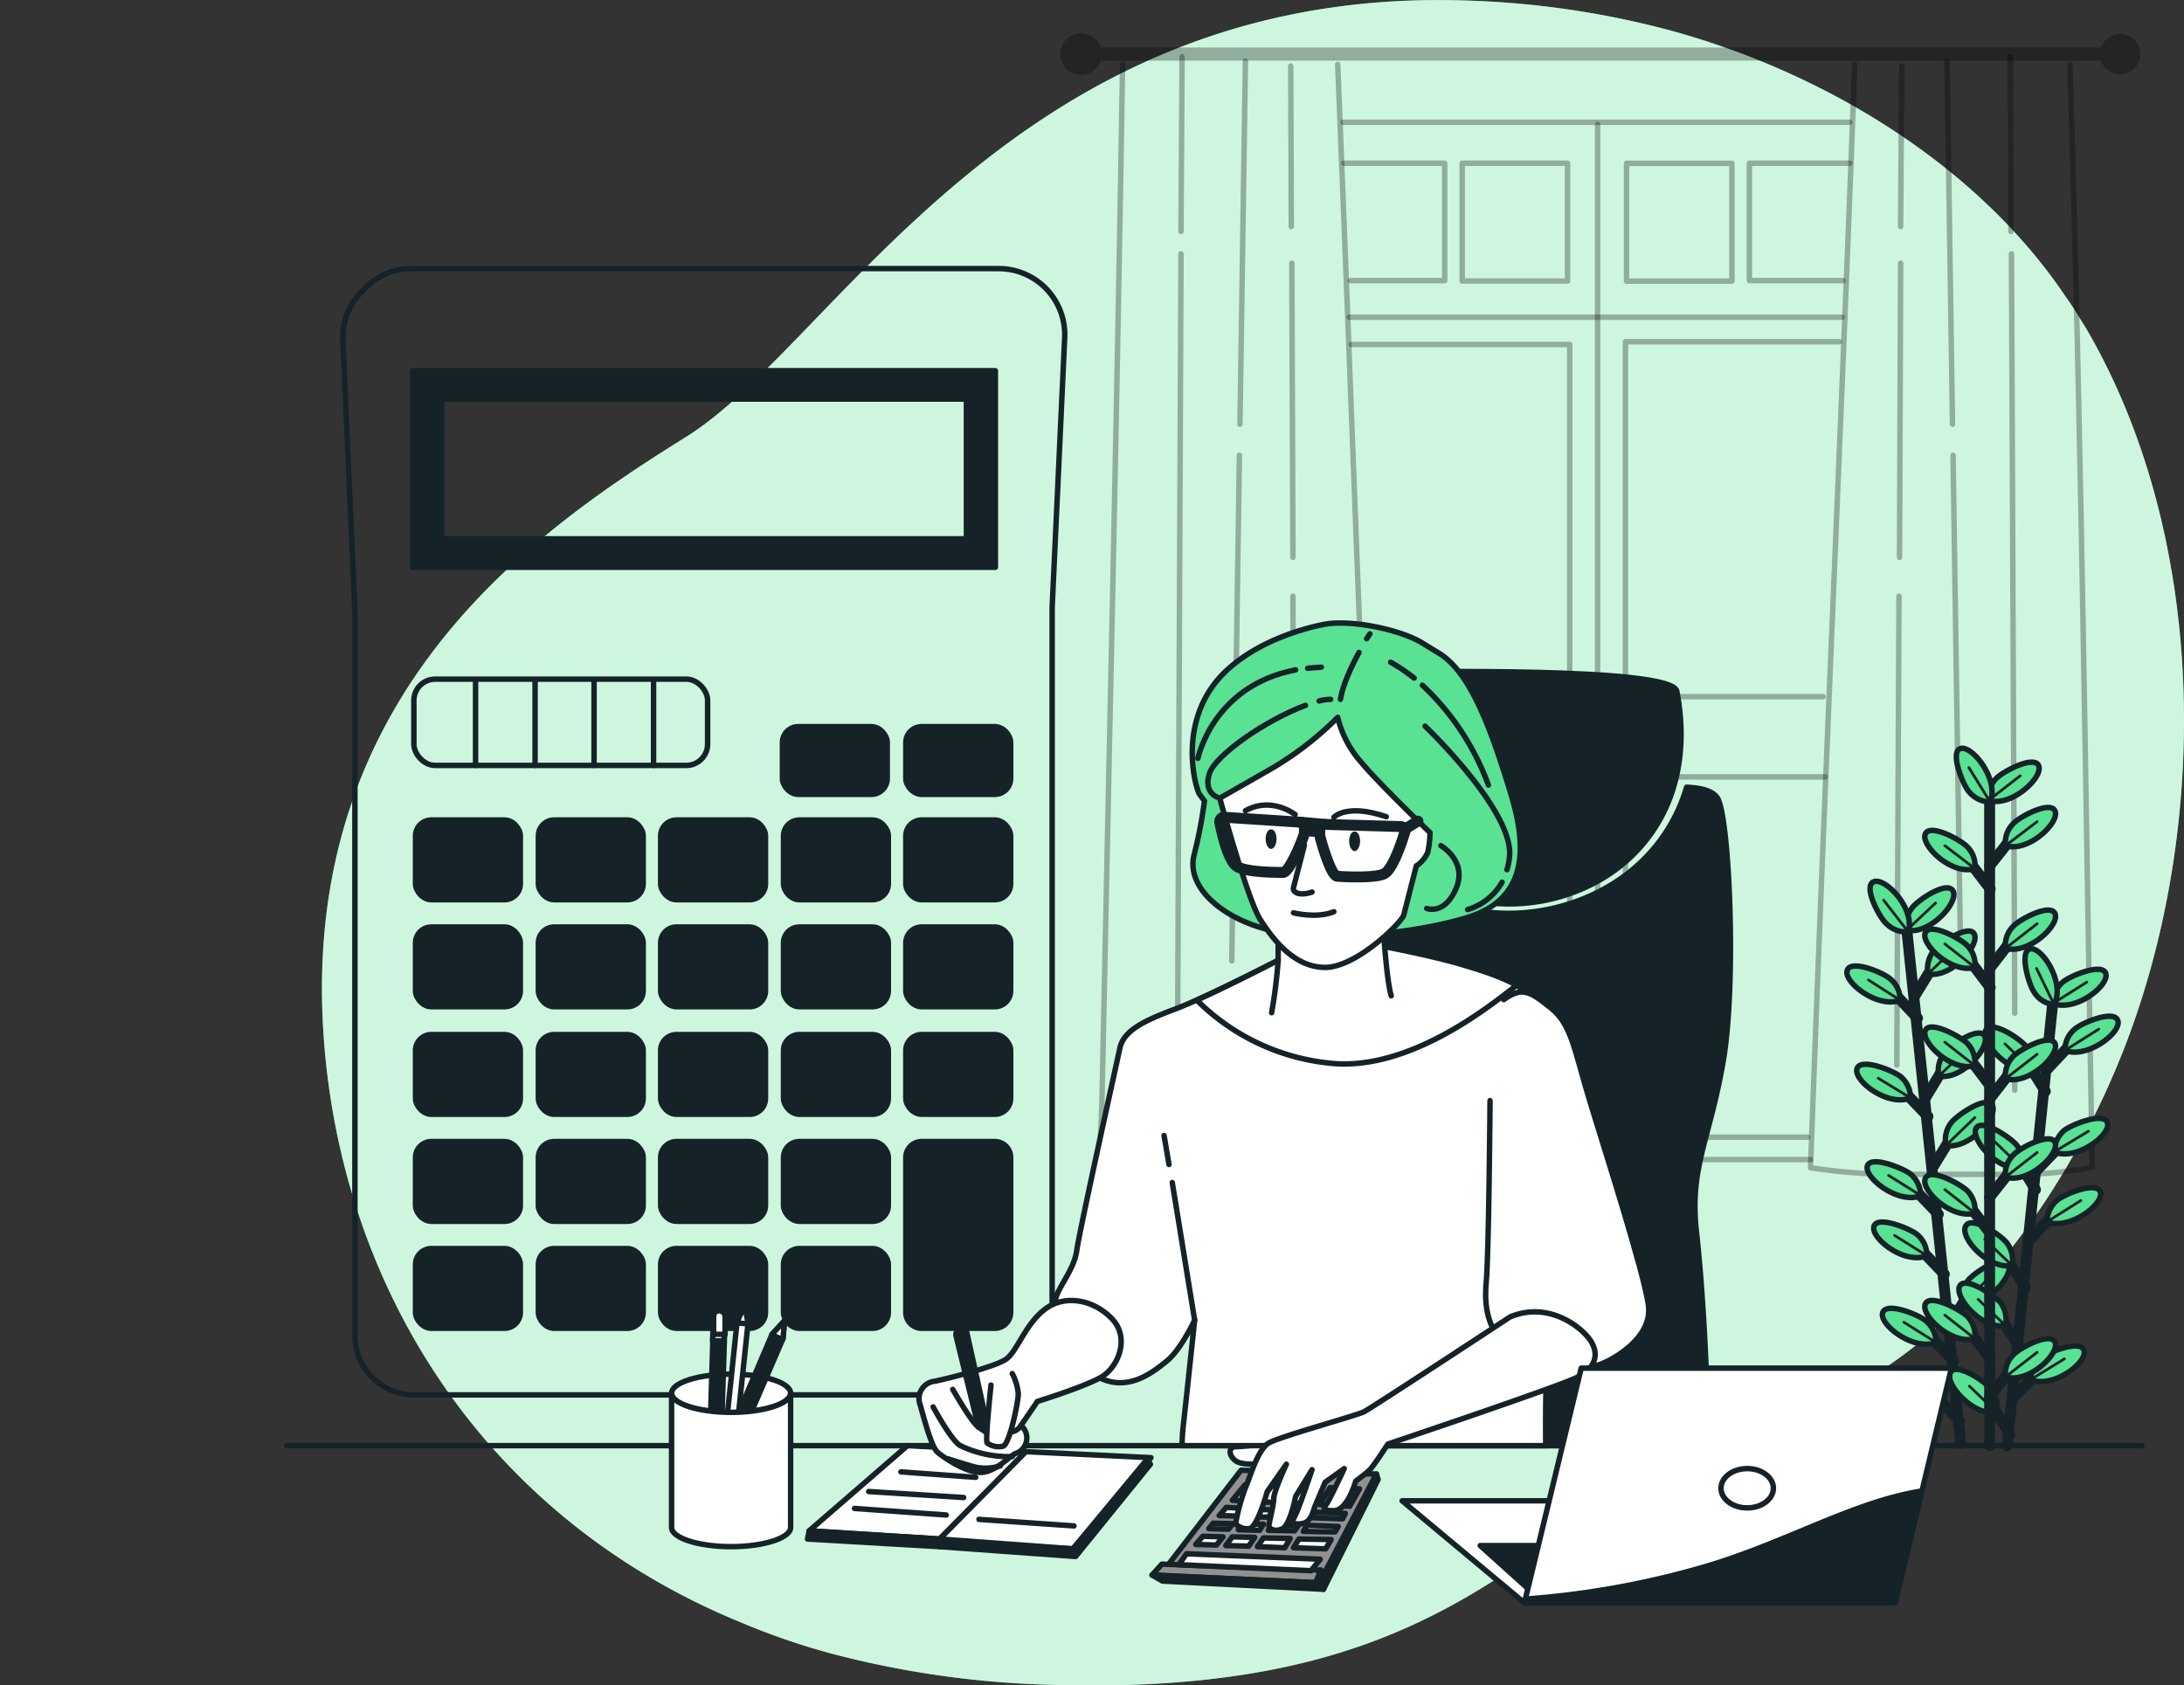 <svg id="Layer_1" data-name="Layer 1" xmlns="http://www.w3.org/2000/svg" viewBox="0 0 400 308.7"><rect x="0" y="0" width="400" height="308.7" fill="#333333" stroke="none"/><title>calculator</title><path d="M390,189.5c-10.8,29.2-32.9,60.8-63.9,70.2-47,14.1-52.6,52.3-136.6,48.8a175,175,0,0,1-36.4-5.4,127.2,127.2,0,0,1-17.1-5.8c-49.1-20-74.7-64.2-76.9-110.5C56.3,126,98.4,97,125.7,80S185.9-2.7,268.6.1A163.3,163.3,0,0,1,306,5.6c27.8,7.6,56.1,24.4,72.5,49,1.3,1.8,2.4,3.7,3.6,5.6C404.1,97.9,404.7,149.6,390,189.5Z" style="fill:#59e194"/><path d="M390,189.5c-10.8,29.2-32.9,60.8-63.9,70.2-47,14.1-52.6,52.3-136.6,48.8a175,175,0,0,1-36.4-5.4,127.2,127.2,0,0,1-17.1-5.8c-49.1-20-74.7-64.2-76.9-110.5C56.3,126,98.4,97,125.7,80S185.9-2.7,268.6.1A163.3,163.3,0,0,1,306,5.6c27.8,7.6,56.1,24.4,72.5,49,1.3,1.8,2.4,3.7,3.6,5.6C404.1,97.9,404.7,149.6,390,189.5Z" style="fill:#fff;opacity:0.7"/><path d="M388.4,6.2a3.8,3.8,0,0,0-3.6,2.5H201.6a3.8,3.8,0,1,0-3.5,5,3.8,3.8,0,0,0,3.5-2.6H384.8a3.7,3.7,0,1,0,3.6-4.9Z" style="opacity:0.3"/><g style="opacity:0.3"><path d="M245,11.8c2.6,63.5,4.8,127.6,7.6,190.9l-.3,12.4s-11.7,0-17.9.6-15.8.7-22.6.7-10.5-2.5-10.5-2.5l.5-11.2c1.3-63.3,2.8-127.4,3.8-190.9" style="fill:none;stroke:#000;stroke-linecap:round;stroke-linejoin:round"/><line x1="215.7" y1="192.2" x2="215.6" y2="199.7" style="fill:none;stroke:#000;stroke-linecap:round;stroke-linejoin:round"/><line x1="216.3" y1="46.5" x2="215.7" y2="185.6" style="fill:none;stroke:#000;stroke-linecap:round;stroke-linejoin:round"/><line x1="216.5" y1="10.4" x2="216.3" y2="42.4" style="fill:none;stroke:#000;stroke-linecap:round;stroke-linejoin:round"/><line x1="227" y1="83.4" x2="225.6" y2="176" style="fill:none;stroke:#000;stroke-linecap:round;stroke-linejoin:round"/><line x1="228.1" y1="11.2" x2="227.1" y2="77.7" style="fill:none;stroke:#000;stroke-linecap:round;stroke-linejoin:round"/><line x1="236.8" y1="109.2" x2="237.2" y2="195.1" style="fill:none;stroke:#000;stroke-linecap:round;stroke-linejoin:round"/><line x1="236.6" y1="48.2" x2="236.8" y2="102.1" style="fill:none;stroke:#000;stroke-linecap:round;stroke-linejoin:round"/><line x1="236.4" y1="12.1" x2="236.5" y2="41.5" style="fill:none;stroke:#000;stroke-linecap:round;stroke-linejoin:round"/></g><g style="opacity:0.3"><path d="M339.7,11.8C337.2,79,334,147,331.6,213.9a113.8,113.8,0,0,0,13.2,1.2H371a73.3,73.3,0,0,0,12.2-1.3c-1.2-66.8-2-134.8-4.1-202" style="fill:none;stroke:#000;stroke-linecap:round;stroke-linejoin:round"/><line x1="369" y1="192.2" x2="369" y2="199.7" style="fill:none;stroke:#000;stroke-linecap:round;stroke-linejoin:round"/><line x1="368.4" y1="46.5" x2="369" y2="185.6" style="fill:none;stroke:#000;stroke-linecap:round;stroke-linejoin:round"/><line x1="368.2" y1="10.4" x2="368.3" y2="42.4" style="fill:none;stroke:#000;stroke-linecap:round;stroke-linejoin:round"/><line x1="357.7" y1="83.4" x2="359.1" y2="176" style="fill:none;stroke:#000;stroke-linecap:round;stroke-linejoin:round"/><line x1="356.6" y1="11.2" x2="357.6" y2="77.7" style="fill:none;stroke:#000;stroke-linecap:round;stroke-linejoin:round"/><line x1="347.8" y1="109.2" x2="347.4" y2="195.1" style="fill:none;stroke:#000;stroke-linecap:round;stroke-linejoin:round"/><line x1="348.1" y1="48.2" x2="347.9" y2="102.1" style="fill:none;stroke:#000;stroke-linecap:round;stroke-linejoin:round"/><line x1="348.3" y1="12.1" x2="348.1" y2="41.5" style="fill:none;stroke:#000;stroke-linecap:round;stroke-linejoin:round"/></g><g style="opacity:0.3"><polyline points="246.1 29.9 264.6 29.9 264.6 51.4 247.3 51.4" style="fill:none;stroke:#000;stroke-linecap:round;stroke-linejoin:round"/><rect x="267.8" y="29.9" width="19.3" height="21.58" style="fill:none;stroke:#000;stroke-linecap:round;stroke-linejoin:round"/></g><g style="opacity:0.3"><polyline points="338.8 29.9 320.4 29.9 320.4 51.4 337.6 51.4" style="fill:none;stroke:#000;stroke-linecap:round;stroke-linejoin:round"/><rect x="297.9" y="29.9" width="19.3" height="21.58" transform="translate(615.1 81.4) rotate(180)" style="fill:none;stroke:#000;stroke-linecap:round;stroke-linejoin:round"/></g><polyline points="249.2 127.6 287.5 127.6 287.5 63.1 247.5 63.1" style="fill:none;stroke:#000;stroke-linecap:round;stroke-linejoin:round;opacity:0.3"/><polyline points="336.9 62.6 297.7 62.6 297.7 127.6 333.9 127.6" style="fill:none;stroke:#000;stroke-linecap:round;stroke-linejoin:round;opacity:0.3"/><polyline points="250.4 142.9 287.5 142.9 287.5 207.7 253.2 207.7" style="fill:none;stroke:#000;stroke-linecap:round;stroke-linejoin:round;opacity:0.3"/><polyline points="334.3 142.3 297.7 142.3 297.7 208.3 331.1 208.3" style="fill:none;stroke:#000;stroke-linecap:round;stroke-linejoin:round;opacity:0.3"/><line x1="253.1" y1="212.4" x2="331.6" y2="212.4" style="fill:none;stroke:#000;stroke-linecap:round;stroke-linejoin:round;opacity:0.3"/><line x1="246" y1="22.4" x2="338.8" y2="22.4" style="fill:none;stroke:#000;stroke-linecap:round;stroke-linejoin:round;opacity:0.3"/><line x1="292.6" y1="22.8" x2="292.6" y2="211.6" style="fill:none;stroke:#000;stroke-linecap:round;stroke-linejoin:round;opacity:0.3"/><line x1="247.1" y1="58.1" x2="337.4" y2="58.1" style="fill:none;stroke:#000;stroke-linecap:round;stroke-linejoin:round;opacity:0.3"/><line x1="349.3" y1="171" x2="359.1" y2="264.4" style="fill:none;stroke:#152328;stroke-linecap:round;stroke-linejoin:round;stroke-width:2px"/><line x1="357.8" y1="249.3" x2="353.2" y2="244.4" style="fill:none;stroke:#152328;stroke-linecap:round;stroke-linejoin:round;stroke-width:2px"/><path d="M354.6,245.9a5.3,5.3,0,0,0-1.8-3.9c-1.2-1.1-7.4-3.7-8-1.5S350.5,247.5,354.6,245.9Z" style="fill:#59e194;stroke:#152328;stroke-linecap:round;stroke-linejoin:round"/><line x1="354.6" y1="245.9" x2="348.7" y2="242.2" style="fill:none;stroke:#152328;stroke-linecap:round;stroke-linejoin:round;stroke-width:0.5px"/><line x1="358.9" y1="260.3" x2="354.3" y2="255.4" style="fill:none;stroke:#152328;stroke-linecap:round;stroke-linejoin:round;stroke-width:2px"/><path d="M355.7,256.9a4.9,4.9,0,0,0-1.8-3.9c-1.2-1.1-7.3-3.7-7.9-1.5S351.7,258.5,355.7,256.9Z" style="fill:#59e194;stroke:#152328;stroke-linecap:round;stroke-linejoin:round"/><line x1="355.7" y1="256.9" x2="349.8" y2="253.2" style="fill:none;stroke:#152328;stroke-linecap:round;stroke-linejoin:round;stroke-width:0.5px"/><line x1="355" y1="222.4" x2="350.4" y2="217.6" style="fill:none;stroke:#152328;stroke-linecap:round;stroke-linejoin:round;stroke-width:2px"/><path d="M351.8,219a5.5,5.5,0,0,0-1.8-3.9c-1.2-1-7.4-3.6-8-1.5S347.7,220.7,351.8,219Z" style="fill:#59e194;stroke:#152328;stroke-linecap:round;stroke-linejoin:round"/><line x1="351.8" y1="219" x2="345.9" y2="215.3" style="fill:none;stroke:#152328;stroke-linecap:round;stroke-linejoin:round;stroke-width:0.5px"/><line x1="356.1" y1="233.4" x2="351.5" y2="228.6" style="fill:none;stroke:#152328;stroke-linecap:round;stroke-linejoin:round;stroke-width:2px"/><path d="M352.9,230a5,5,0,0,0-1.8-3.9c-1.2-1-7.4-3.6-7.9-1.4S348.9,231.7,352.9,230Z" style="fill:#59e194;stroke:#152328;stroke-linecap:round;stroke-linejoin:round"/><line x1="352.9" y1="230" x2="347" y2="226.3" style="fill:none;stroke:#152328;stroke-linecap:round;stroke-linejoin:round;stroke-width:0.5px"/><line x1="353.1" y1="204.5" x2="348.5" y2="199.7" style="fill:none;stroke:#152328;stroke-linecap:round;stroke-linejoin:round;stroke-width:2px"/><path d="M349.9,201.1a5,5,0,0,0-1.8-3.9c-1.2-1-7.4-3.6-8-1.4S345.8,202.8,349.9,201.1Z" style="fill:#59e194;stroke:#152328;stroke-linecap:round;stroke-linejoin:round"/><line x1="349.9" y1="201.1" x2="344" y2="197.5" style="fill:none;stroke:#152328;stroke-linecap:round;stroke-linejoin:round;stroke-width:0.5px"/><line x1="351.2" y1="186.5" x2="346.7" y2="181.7" style="fill:none;stroke:#152328;stroke-linecap:round;stroke-linejoin:round;stroke-width:2px"/><path d="M348,183.2a4.9,4.9,0,0,0-1.8-3.9c-1.2-1.1-7.3-3.7-7.9-1.5S344,184.8,348,183.2Z" style="fill:#59e194;stroke:#152328;stroke-linecap:round;stroke-linejoin:round"/><line x1="348" y1="183.2" x2="342.2" y2="179.5" style="fill:none;stroke:#152328;stroke-linecap:round;stroke-linejoin:round;stroke-width:0.5px"/><line x1="357" y1="242.7" x2="360.5" y2="237.1" style="fill:none;stroke:#152328;stroke-linecap:round;stroke-linejoin:round;stroke-width:2px"/><path d="M359.4,238.8a5.5,5.5,0,0,1,1-4.2c.9-1.3,6.5-5.1,7.5-3.1S363.8,239.6,359.4,238.8Z" style="fill:#59e194;stroke:#152328;stroke-linecap:round;stroke-linejoin:round"/><line x1="359.4" y1="238.8" x2="364.7" y2="233.7" style="fill:none;stroke:#152328;stroke-linecap:round;stroke-linejoin:round;stroke-width:0.5px"/><line x1="354" y1="213.8" x2="357.5" y2="208.1" style="fill:none;stroke:#152328;stroke-linecap:round;stroke-linejoin:round;stroke-width:2px"/><path d="M356.4,209.8a5.1,5.1,0,0,1,1-4.2c.9-1.2,6.4-5.1,7.5-3.1S360.7,210.6,356.4,209.8Z" style="fill:#59e194;stroke:#152328;stroke-linecap:round;stroke-linejoin:round"/><line x1="356.4" y1="209.8" x2="361.7" y2="204.7" style="fill:none;stroke:#152328;stroke-linecap:round;stroke-linejoin:round;stroke-width:0.5px"/><line x1="352.7" y1="201" x2="356.1" y2="195.4" style="fill:none;stroke:#152328;stroke-linecap:round;stroke-linejoin:round;stroke-width:2px"/><path d="M355.1,197.1a5.1,5.1,0,0,1,1-4.2c.9-1.3,6.4-5.1,7.4-3.1S359.4,197.9,355.1,197.1Z" style="fill:#59e194;stroke:#152328;stroke-linecap:round;stroke-linejoin:round"/><line x1="355.1" y1="197.1" x2="360.4" y2="192" style="fill:none;stroke:#152328;stroke-linecap:round;stroke-linejoin:round;stroke-width:0.5px"/><line x1="350.7" y1="182.4" x2="354.2" y2="176.7" style="fill:none;stroke:#152328;stroke-linecap:round;stroke-linejoin:round;stroke-width:2px"/><path d="M353.1,178.4a5.5,5.5,0,0,1,1-4.2c.9-1.2,6.5-5.1,7.5-3.1S357.5,179.2,353.1,178.4Z" style="fill:#59e194;stroke:#152328;stroke-linecap:round;stroke-linejoin:round"/><line x1="353.1" y1="178.4" x2="358.4" y2="173.3" style="fill:none;stroke:#152328;stroke-linecap:round;stroke-linejoin:round;stroke-width:0.5px"/><path d="M349.2,170.4a4.9,4.9,0,0,1,1-4.1c.9-1.3,6.4-5.1,7.5-3.1S353.6,171.2,349.2,170.4Z" style="fill:#59e194;stroke:#152328;stroke-linecap:round;stroke-linejoin:round"/><line x1="349.2" y1="170.4" x2="354.5" y2="165.4" style="fill:none;stroke:#152328;stroke-linecap:round;stroke-linejoin:round;stroke-width:0.5px"/><path d="M349.5,170.7a5.2,5.2,0,0,1-4-1.5c-1.2-1-4.4-6.9-2.3-7.7S350.8,166.4,349.5,170.7Z" style="fill:#59e194;stroke:#152328;stroke-linecap:round;stroke-linejoin:round"/><line x1="349.5" y1="170.7" x2="345" y2="164.9" style="fill:none;stroke:#152328;stroke-linecap:round;stroke-linejoin:round;stroke-width:0.5px"/><line x1="375.9" y1="184.3" x2="367.6" y2="264.8" style="fill:none;stroke:#152328;stroke-linecap:round;stroke-linejoin:round;stroke-width:2px"/><line x1="368.1" y1="262.7" x2="364.6" y2="257" style="fill:none;stroke:#152328;stroke-linecap:round;stroke-linejoin:round;stroke-width:2px"/><path d="M365.7,258.7a5.1,5.1,0,0,0-1-4.2c-.9-1.3-6.4-5.1-7.5-3.1S361.4,259.5,365.7,258.7Z" style="fill:#59e194;stroke:#152328;stroke-linecap:round;stroke-linejoin:round"/><line x1="365.7" y1="258.7" x2="360.7" y2="253.9" style="fill:none;stroke:#152328;stroke-linecap:round;stroke-linejoin:round;stroke-width:0.5px"/><line x1="370.9" y1="235.8" x2="367.4" y2="230.1" style="fill:none;stroke:#152328;stroke-linecap:round;stroke-linejoin:round;stroke-width:2px"/><path d="M368.5,231.8a5.1,5.1,0,0,0-1-4.2c-.9-1.2-6.4-5.1-7.5-3S364.2,232.6,368.5,231.8Z" style="fill:#59e194;stroke:#152328;stroke-linecap:round;stroke-linejoin:round"/><line x1="368.5" y1="231.8" x2="363.5" y2="227" style="fill:none;stroke:#152328;stroke-linecap:round;stroke-linejoin:round;stroke-width:0.5px"/><line x1="369.8" y1="246.8" x2="366.3" y2="241.1" style="fill:none;stroke:#152328;stroke-linecap:round;stroke-linejoin:round;stroke-width:2px"/><path d="M367.3,242.8a5.3,5.3,0,0,0-.9-4.2c-1-1.2-6.5-5-7.5-3S363,243.6,367.3,242.8Z" style="fill:#59e194;stroke:#152328;stroke-linecap:round;stroke-linejoin:round"/><line x1="367.3" y1="242.8" x2="362.3" y2="238" style="fill:none;stroke:#152328;stroke-linecap:round;stroke-linejoin:round;stroke-width:0.5px"/><line x1="372.8" y1="217.9" x2="369.3" y2="212.2" style="fill:none;stroke:#152328;stroke-linecap:round;stroke-linejoin:round;stroke-width:2px"/><path d="M370.3,213.9a5,5,0,0,0-.9-4.1c-1-1.3-6.5-5.1-7.5-3.1S366,214.7,370.3,213.9Z" style="fill:#59e194;stroke:#152328;stroke-linecap:round;stroke-linejoin:round"/><line x1="370.3" y1="213.9" x2="365.3" y2="209.1" style="fill:none;stroke:#152328;stroke-linecap:round;stroke-linejoin:round;stroke-width:0.5px"/><line x1="374.6" y1="199.9" x2="371.1" y2="194.3" style="fill:none;stroke:#152328;stroke-linecap:round;stroke-linejoin:round;stroke-width:2px"/><path d="M372.2,196a5.1,5.1,0,0,0-1-4.2c-.9-1.3-6.4-5.1-7.5-3.1S367.9,196.8,372.2,196Z" style="fill:#59e194;stroke:#152328;stroke-linecap:round;stroke-linejoin:round"/><line x1="372.2" y1="196" x2="367.2" y2="191.2" style="fill:none;stroke:#152328;stroke-linecap:round;stroke-linejoin:round;stroke-width:0.5px"/><line x1="368.7" y1="256.1" x2="373.3" y2="251.3" style="fill:none;stroke:#152328;stroke-linecap:round;stroke-linejoin:round;stroke-width:2px"/><path d="M371.9,252.7a5.5,5.5,0,0,1,1.8-3.9c1.2-1,7.4-3.6,8-1.4S376,254.4,371.9,252.7Z" style="fill:#59e194;stroke:#152328;stroke-linecap:round;stroke-linejoin:round"/><line x1="371.9" y1="252.7" x2="378.1" y2="248.9" style="fill:none;stroke:#152328;stroke-linecap:round;stroke-linejoin:round;stroke-width:0.5px"/><line x1="371.7" y1="227.1" x2="376.3" y2="222.3" style="fill:none;stroke:#152328;stroke-linecap:round;stroke-linejoin:round;stroke-width:2px"/><path d="M374.9,223.8a5.3,5.3,0,0,1,1.8-3.9c1.2-1.1,7.4-3.7,8-1.5S379,225.4,374.9,223.8Z" style="fill:#59e194;stroke:#152328;stroke-linecap:round;stroke-linejoin:round"/><line x1="374.9" y1="223.8" x2="381.1" y2="219.9" style="fill:none;stroke:#152328;stroke-linecap:round;stroke-linejoin:round;stroke-width:0.5px"/><line x1="373" y1="214.4" x2="377.6" y2="209.6" style="fill:none;stroke:#152328;stroke-linecap:round;stroke-linejoin:round;stroke-width:2px"/><path d="M376.2,211a5.5,5.5,0,0,1,1.8-3.9c1.2-1,7.4-3.6,8-1.4S380.3,212.7,376.2,211Z" style="fill:#59e194;stroke:#152328;stroke-linecap:round;stroke-linejoin:round"/><line x1="376.2" y1="211" x2="382.5" y2="207.2" style="fill:none;stroke:#152328;stroke-linecap:round;stroke-linejoin:round;stroke-width:0.5px"/><line x1="375" y1="195.8" x2="379.6" y2="190.9" style="fill:none;stroke:#152328;stroke-linecap:round;stroke-linejoin:round;stroke-width:2px"/><path d="M378.2,192.4a4.9,4.9,0,0,1,1.8-3.9c1.2-1.1,7.3-3.7,7.9-1.5S382.2,194,378.2,192.4Z" style="fill:#59e194;stroke:#152328;stroke-linecap:round;stroke-linejoin:round"/><line x1="378.2" y1="192.4" x2="384.4" y2="188.5" style="fill:none;stroke:#152328;stroke-linecap:round;stroke-linejoin:round;stroke-width:0.5px"/><path d="M376,183.8a4.9,4.9,0,0,1,1.8-3.9c1.2-1.1,7.4-3.7,7.9-1.5S380.1,185.4,376,183.8Z" style="fill:#59e194;stroke:#152328;stroke-linecap:round;stroke-linejoin:round"/><line x1="376" y1="183.8" x2="382.2" y2="179.9" style="fill:none;stroke:#152328;stroke-linecap:round;stroke-linejoin:round;stroke-width:0.5px"/><path d="M376.2,184a4.7,4.7,0,0,1-3.6-2.2c-1-1.3-2.9-7.7-.7-8S378.3,180.2,376.2,184Z" style="fill:#59e194;stroke:#152328;stroke-linecap:round;stroke-linejoin:round"/><line x1="376.2" y1="184" x2="373" y2="177.4" style="fill:none;stroke:#152328;stroke-linecap:round;stroke-linejoin:round;stroke-width:0.5px"/><line x1="364.4" y1="144.9" x2="364.4" y2="264.8" style="fill:none;stroke:#152328;stroke-linecap:round;stroke-linejoin:round;stroke-width:2px"/><line x1="364.5" y1="248.9" x2="360.5" y2="243.6" style="fill:none;stroke:#152328;stroke-linecap:round;stroke-linejoin:round;stroke-width:2px"/><path d="M361.7,245.2a5.1,5.1,0,0,0-1.4-4.1c-1.1-1.1-6.9-4.3-7.7-2.2S357.5,246.4,361.7,245.2Z" style="fill:#59e194;stroke:#152328;stroke-linecap:round;stroke-linejoin:round"/><line x1="361.7" y1="245.2" x2="356.2" y2="240.9" style="fill:none;stroke:#152328;stroke-linecap:round;stroke-linejoin:round;stroke-width:0.5px"/><line x1="364.5" y1="225.9" x2="360.5" y2="220.6" style="fill:none;stroke:#152328;stroke-linecap:round;stroke-linejoin:round;stroke-width:2px"/><path d="M361.7,222.2a5.1,5.1,0,0,0-1.4-4.1c-1.1-1.1-6.9-4.4-7.7-2.2S357.5,223.4,361.7,222.2Z" style="fill:#59e194;stroke:#152328;stroke-linecap:round;stroke-linejoin:round"/><line x1="361.7" y1="222.2" x2="356.2" y2="217.9" style="fill:none;stroke:#152328;stroke-linecap:round;stroke-linejoin:round;stroke-width:0.5px"/><line x1="364.5" y1="198.9" x2="360.5" y2="193.6" style="fill:none;stroke:#152328;stroke-linecap:round;stroke-linejoin:round;stroke-width:2px"/><path d="M361.7,195.2a5.1,5.1,0,0,0-1.4-4.1c-1.1-1.1-6.9-4.4-7.7-2.3S357.5,196.4,361.7,195.2Z" style="fill:#59e194;stroke:#152328;stroke-linecap:round;stroke-linejoin:round"/><line x1="361.7" y1="195.2" x2="356.2" y2="190.9" style="fill:none;stroke:#152328;stroke-linecap:round;stroke-linejoin:round;stroke-width:0.5px"/><line x1="364.5" y1="180.9" x2="360.5" y2="175.6" style="fill:none;stroke:#152328;stroke-linecap:round;stroke-linejoin:round;stroke-width:2px"/><path d="M361.7,177.2a4.9,4.9,0,0,0-1.4-4c-1.1-1.2-6.9-4.4-7.7-2.3S357.5,178.4,361.7,177.2Z" style="fill:#59e194;stroke:#152328;stroke-linecap:round;stroke-linejoin:round"/><line x1="361.7" y1="177.2" x2="356.2" y2="172.9" style="fill:none;stroke:#152328;stroke-linecap:round;stroke-linejoin:round;stroke-width:0.5px"/><line x1="364.5" y1="162.8" x2="360.5" y2="157.6" style="fill:none;stroke:#152328;stroke-linecap:round;stroke-linejoin:round;stroke-width:2px"/><path d="M361.7,159.1a4.9,4.9,0,0,0-1.4-4c-1.1-1.2-6.9-4.4-7.7-2.3S357.5,160.4,361.7,159.1Z" style="fill:#59e194;stroke:#152328;stroke-linecap:round;stroke-linejoin:round"/><line x1="361.7" y1="159.1" x2="356.2" y2="154.9" style="fill:none;stroke:#152328;stroke-linecap:round;stroke-linejoin:round;stroke-width:0.5px"/><line x1="364.4" y1="255.9" x2="368.5" y2="250.6" style="fill:none;stroke:#152328;stroke-linecap:round;stroke-linejoin:round;stroke-width:2px"/><path d="M367.3,252.2a4.9,4.9,0,0,1,1.4-4c1-1.2,6.9-4.4,7.7-2.3S371.5,253.5,367.3,252.2Z" style="fill:#59e194;stroke:#152328;stroke-linecap:round;stroke-linejoin:round"/><line x1="367.3" y1="252.2" x2="373.1" y2="247.7" style="fill:none;stroke:#152328;stroke-linecap:round;stroke-linejoin:round;stroke-width:0.5px"/><line x1="364.4" y1="219.3" x2="368.5" y2="214.1" style="fill:none;stroke:#152328;stroke-linecap:round;stroke-linejoin:round;stroke-width:2px"/><path d="M367.3,215.6a4.9,4.9,0,0,1,1.4-4c1-1.2,6.9-4.4,7.7-2.3S371.5,216.9,367.3,215.6Z" style="fill:#59e194;stroke:#152328;stroke-linecap:round;stroke-linejoin:round"/><line x1="367.3" y1="215.6" x2="373.1" y2="211.1" style="fill:none;stroke:#152328;stroke-linecap:round;stroke-linejoin:round;stroke-width:0.5px"/><line x1="364.4" y1="201.3" x2="368.5" y2="196" style="fill:none;stroke:#152328;stroke-linecap:round;stroke-linejoin:round;stroke-width:2px"/><path d="M367.3,197.6a5.1,5.1,0,0,1,1.4-4.1c1-1.1,6.9-4.4,7.7-2.3S371.5,198.8,367.3,197.6Z" style="fill:#59e194;stroke:#152328;stroke-linecap:round;stroke-linejoin:round"/><line x1="367.3" y1="197.6" x2="373.1" y2="193.1" style="fill:none;stroke:#152328;stroke-linecap:round;stroke-linejoin:round;stroke-width:0.5px"/><line x1="364.4" y1="177.4" x2="368.5" y2="172.1" style="fill:none;stroke:#152328;stroke-linecap:round;stroke-linejoin:round;stroke-width:2px"/><path d="M367.3,173.7a4.9,4.9,0,0,1,1.4-4c1-1.2,6.9-4.4,7.7-2.3S371.5,174.9,367.3,173.7Z" style="fill:#59e194;stroke:#152328;stroke-linecap:round;stroke-linejoin:round"/><line x1="367.3" y1="173.7" x2="373.1" y2="169.2" style="fill:none;stroke:#152328;stroke-linecap:round;stroke-linejoin:round;stroke-width:0.5px"/><line x1="364.4" y1="158.6" x2="368.5" y2="153.4" style="fill:none;stroke:#152328;stroke-linecap:round;stroke-linejoin:round;stroke-width:2px"/><path d="M367.3,154.9a4.9,4.9,0,0,1,1.4-4c1-1.2,6.9-4.4,7.7-2.3S371.5,156.2,367.3,154.9Z" style="fill:#59e194;stroke:#152328;stroke-linecap:round;stroke-linejoin:round"/><line x1="367.3" y1="154.9" x2="373.1" y2="150.5" style="fill:none;stroke:#152328;stroke-linecap:round;stroke-linejoin:round;stroke-width:0.5px"/><path d="M364.2,146.6a4.9,4.9,0,0,1,1.4-4c1.1-1.2,7-4.4,7.8-2.3S368.4,147.9,364.2,146.6Z" style="fill:#59e194;stroke:#152328;stroke-linecap:round;stroke-linejoin:round"/><line x1="364.2" y1="146.6" x2="370" y2="142.1" style="fill:none;stroke:#152328;stroke-linecap:round;stroke-linejoin:round;stroke-width:0.5px"/><path d="M364.5,146.9a5.2,5.2,0,0,1-3.9-1.9c-1-1.1-3.6-7.3-1.5-7.9S366.2,142.8,364.5,146.9Z" style="fill:#59e194;stroke:#152328;stroke-linecap:round;stroke-linejoin:round"/><line x1="364.5" y1="146.9" x2="360.6" y2="140.6" style="fill:none;stroke:#152328;stroke-linecap:round;stroke-linejoin:round;stroke-width:0.5px"/><line x1="52.5" y1="264.8" x2="392.3" y2="264.8" style="fill:none;stroke:#152328;stroke-linecap:round;stroke-linejoin:round"/><path id="_Path_" data-name="&lt;Path&gt;" d="M183,49.2H75.4a11.7,11.7,0,0,0-8.8,3.9,11.7,11.7,0,0,0-3.8,9.3L65,111.9V244.6a10.9,10.9,0,0,0,10.9,10.9H181.2A12,12,0,0,0,192.7,244V111.3L195,61.8A12.1,12.1,0,0,0,183,49.2Z" style="fill:none;stroke:#152328;stroke-linecap:round;stroke-linejoin:round"/><path d="M75.6,67.9v36H182.3v-36ZM177,98.7H80.9V73.1H177Z" style="fill:#152328;stroke:#152328;stroke-linecap:round;stroke-linejoin:round"/><rect x="75.8" y="124.4" width="53.8" height="15.8" rx="3.9" ry="3.9" style="fill:none;stroke:#152328;stroke-linecap:round;stroke-linejoin:round"/><line x1="87.1" y1="124.6" x2="87.1" y2="140.2" style="fill:none;stroke:#152328;stroke-linecap:round;stroke-linejoin:round"/><line x1="98" y1="124.6" x2="98" y2="140.2" style="fill:none;stroke:#152328;stroke-linecap:round;stroke-linejoin:round"/><line x1="108.8" y1="124.6" x2="108.8" y2="140.2" style="fill:none;stroke:#152328;stroke-linecap:round;stroke-linejoin:round"/><line x1="119.7" y1="124.6" x2="119.7" y2="140.2" style="fill:none;stroke:#152328;stroke-linecap:round;stroke-linejoin:round"/><rect x="143.3" y="133.1" width="19.2" height="12.4" rx="2.9" ry="2.9" style="fill:#152328;stroke:#152328;stroke-linecap:round;stroke-linejoin:round"/><rect x="76.1" y="150.2" width="19.2" height="14.6" rx="2.9" ry="2.9" style="fill:#152328;stroke:#152328;stroke-linecap:round;stroke-linejoin:round"/><rect x="98.6" y="150.2" width="19.2" height="14.6" rx="2.9" ry="2.9" style="fill:#152328;stroke:#152328;stroke-linecap:round;stroke-linejoin:round"/><rect x="121" y="150.2" width="19.2" height="14.6" rx="2.9" ry="2.9" style="fill:#152328;stroke:#152328;stroke-linecap:round;stroke-linejoin:round"/><rect x="143.5" y="150.2" width="19.2" height="14.6" rx="2.9" ry="2.9" style="fill:#152328;stroke:#152328;stroke-linecap:round;stroke-linejoin:round"/><rect x="165.9" y="150.2" width="19.2" height="14.6" rx="2.9" ry="2.9" style="fill:#152328;stroke:#152328;stroke-linecap:round;stroke-linejoin:round"/><rect x="76.1" y="169.8" width="19.2" height="14.6" rx="2.9" ry="2.9" style="fill:#152328;stroke:#152328;stroke-linecap:round;stroke-linejoin:round"/><rect x="98.6" y="169.8" width="19.2" height="14.6" rx="2.9" ry="2.9" style="fill:#152328;stroke:#152328;stroke-linecap:round;stroke-linejoin:round"/><rect x="121" y="169.8" width="19.2" height="14.6" rx="2.9" ry="2.9" style="fill:#152328;stroke:#152328;stroke-linecap:round;stroke-linejoin:round"/><rect x="143.5" y="169.8" width="19.2" height="14.6" rx="2.9" ry="2.9" style="fill:#152328;stroke:#152328;stroke-linecap:round;stroke-linejoin:round"/><rect x="165.9" y="169.8" width="19.2" height="14.6" rx="2.9" ry="2.9" style="fill:#152328;stroke:#152328;stroke-linecap:round;stroke-linejoin:round"/><rect x="76.1" y="189.5" width="19.2" height="14.6" rx="2.9" ry="2.9" style="fill:#152328;stroke:#152328;stroke-linecap:round;stroke-linejoin:round"/><rect x="98.6" y="189.5" width="19.2" height="14.6" rx="2.9" ry="2.9" style="fill:#152328;stroke:#152328;stroke-linecap:round;stroke-linejoin:round"/><rect x="121" y="189.5" width="19.2" height="14.6" rx="2.9" ry="2.9" style="fill:#152328;stroke:#152328;stroke-linecap:round;stroke-linejoin:round"/><rect x="143.5" y="189.5" width="19.2" height="14.6" rx="2.9" ry="2.9" style="fill:#152328;stroke:#152328;stroke-linecap:round;stroke-linejoin:round"/><rect x="165.9" y="189.5" width="19.2" height="14.6" rx="2.9" ry="2.9" style="fill:#152328;stroke:#152328;stroke-linecap:round;stroke-linejoin:round"/><rect x="76.1" y="209.1" width="19.2" height="14.6" rx="2.9" ry="2.9" style="fill:#152328;stroke:#152328;stroke-linecap:round;stroke-linejoin:round"/><rect x="98.6" y="209.1" width="19.2" height="14.6" rx="2.9" ry="2.9" style="fill:#152328;stroke:#152328;stroke-linecap:round;stroke-linejoin:round"/><rect x="121" y="209.1" width="19.2" height="14.6" rx="2.9" ry="2.9" style="fill:#152328;stroke:#152328;stroke-linecap:round;stroke-linejoin:round"/><rect x="143.5" y="209.1" width="19.2" height="14.6" rx="2.9" ry="2.9" style="fill:#152328;stroke:#152328;stroke-linecap:round;stroke-linejoin:round"/><rect x="76.1" y="228.7" width="19.2" height="14.6" rx="2.9" ry="2.9" style="fill:#152328;stroke:#152328;stroke-linecap:round;stroke-linejoin:round"/><rect x="98.6" y="228.7" width="19.2" height="14.6" rx="2.9" ry="2.9" style="fill:#152328;stroke:#152328;stroke-linecap:round;stroke-linejoin:round"/><rect x="121" y="228.7" width="19.2" height="14.6" rx="2.9" ry="2.9" style="fill:#152328;stroke:#152328;stroke-linecap:round;stroke-linejoin:round"/><rect x="143.5" y="228.7" width="19.2" height="14.6" rx="2.9" ry="2.9" style="fill:#152328;stroke:#152328;stroke-linecap:round;stroke-linejoin:round"/><path d="M182.2,209.1H168.8a2.9,2.9,0,0,0-2.9,2.9v28.4a2.9,2.9,0,0,0,2.9,2.9h13.4a2.9,2.9,0,0,0,2.9-2.9V212A2.9,2.9,0,0,0,182.2,209.1Z" style="fill:#152328;stroke:#152328;stroke-linecap:round;stroke-linejoin:round"/><rect x="165.9" y="133.1" width="19.2" height="12.4" rx="2.9" ry="2.9" style="fill:#152328;stroke:#152328;stroke-linecap:round;stroke-linejoin:round"/><polygon points="166.2 264.8 148.2 280.4 172.1 281.9 187.9 265.9 166.2 264.8" style="fill:#fff;stroke:#152328;stroke-linecap:round;stroke-linejoin:round"/><polygon points="187.9 265.9 210.8 267 196.5 283.7 172.1 281.9 187.9 265.9" style="fill:#fff;stroke:#152328;stroke-linecap:round;stroke-linejoin:round"/><line x1="165" y1="269.6" x2="178.7" y2="270.6" style="fill:none;stroke:#152328;stroke-linecap:round;stroke-linejoin:round"/><line x1="159.1" y1="273.2" x2="176.5" y2="274.3" style="fill:none;stroke:#152328;stroke-linecap:round;stroke-linejoin:round"/><line x1="156.5" y1="276.3" x2="173.3" y2="277.5" style="fill:none;stroke:#152328;stroke-linecap:round;stroke-linejoin:round"/><line x1="179.3" y1="278.3" x2="196.7" y2="279.5" style="fill:none;stroke:#152328;stroke-linecap:round;stroke-linejoin:round"/><polygon points="148.2 280.4 147.9 281.9 172.1 283.3 172.1 281.9 148.2 280.4" style="fill:#152328;stroke:#152328;stroke-linecap:round;stroke-linejoin:round"/><polygon points="172.1 282.4 172.1 283.3 197 285.1 210.7 268.2 210.1 267.3 196.5 283.7 172.1 282.4" style="fill:#152328;stroke:#152328;stroke-linecap:round;stroke-linejoin:round"/><polygon points="227.3 269.3 213.2 287.6 242.2 288.9 252.1 270 227.3 269.3" style="fill:#919191;stroke:#152328;stroke-linecap:round;stroke-linejoin:round"/><polygon points="212.8 286.5 211 288.5 241 289.9 241.9 287.6 212.8 286.5" style="fill:#919191;stroke:#152328;stroke-linecap:round;stroke-linejoin:round"/><polygon points="241.9 287.6 242.2 288.9 252.1 270 252.4 271 242.4 291.1 241 289.9 241.9 287.6" style="fill:#152328;stroke:#152328;stroke-linecap:round;stroke-linejoin:round"/><polygon points="234.1 275.2 236.1 272.3 232.9 272.2 230.7 275.1 234.1 275.2" style="fill:#fff;stroke:#152328;stroke-linecap:round;stroke-linejoin:round"/><polygon points="227.9 276.3 224.6 276.1 223.3 277.6 226.9 277.7 227.9 276.3" style="fill:#fff;stroke:#152328;stroke-linecap:round;stroke-linejoin:round"/><polygon points="225.7 281.5 224.5 283.1 228.7 283.2 229.8 281.6 225.7 281.5" style="fill:#fff;stroke:#152328;stroke-linecap:round;stroke-linejoin:round"/><polygon points="225.8 279.1 222.2 279 221.4 280 225 280.1 225.8 279.1" style="fill:#fff;stroke:#152328;stroke-linecap:round;stroke-linejoin:round"/><polygon points="230.3 283.3 235.3 283.5 236.3 281.8 231.4 281.7 230.3 283.3" style="fill:#fff;stroke:#152328;stroke-linecap:round;stroke-linejoin:round"/><polygon points="240.2 278 245.9 278.2 246.4 277.2 240.9 277 240.2 278" style="fill:#fff;stroke:#152328;stroke-linecap:round;stroke-linejoin:round"/><polygon points="241.7 275.6 247.2 275.9 249 272.7 243.6 272.5 241.7 275.6" style="fill:#fff;stroke:#152328;stroke-linecap:round;stroke-linejoin:round"/><polygon points="238.7 280.5 244.5 280.6 245.1 279.6 239.4 279.4 238.7 280.5" style="fill:#fff;stroke:#152328;stroke-linecap:round;stroke-linejoin:round"/><polygon points="226.8 280.2 230.7 280.3 231.4 279.2 227.5 279.1 226.8 280.2" style="fill:#fff;stroke:#152328;stroke-linecap:round;stroke-linejoin:round"/><polygon points="240.1 275.5 242 272.5 237.7 272.3 235.7 275.3 240.1 275.5" style="fill:#fff;stroke:#152328;stroke-linecap:round;stroke-linejoin:round"/><polygon points="237.9 281.9 236.9 283.5 242.8 283.7 243.8 282 237.9 281.9" style="fill:#fff;stroke:#152328;stroke-linecap:round;stroke-linejoin:round"/><polygon points="229 275 231.2 272.1 228 272 225.7 274.8 229 275" style="fill:#fff;stroke:#152328;stroke-linecap:round;stroke-linejoin:round"/><polygon points="224 281.5 220.3 281.4 219 282.9 222.8 283 224 281.5" style="fill:#fff;stroke:#152328;stroke-linecap:round;stroke-linejoin:round"/><polygon points="228.6 277.8 232.3 277.9 233.2 276.6 229.6 276.4 228.6 277.8" style="fill:#fff;stroke:#152328;stroke-linecap:round;stroke-linejoin:round"/><polygon points="239.3 276.9 234.8 276.7 234 277.9 238.6 278 239.3 276.9" style="fill:#fff;stroke:#152328;stroke-linecap:round;stroke-linejoin:round"/><polygon points="237.8 279.4 233.1 279.3 232.3 280.3 237.1 280.4 237.8 279.4" style="fill:#fff;stroke:#152328;stroke-linecap:round;stroke-linejoin:round"/><polygon points="211 288.5 212.9 289.6 242.4 291.1 241 289.9 211 288.5" style="fill:#152328;stroke:#152328;stroke-linecap:round;stroke-linejoin:round"/><polygon points="215.9 286.6 217.3 284.6 241.8 285.6 240.1 287.7 215.9 286.6" style="fill:#fff;stroke:#152328;stroke-linecap:round;stroke-linejoin:round"/><ellipse cx="133.9" cy="255.2" rx="10.9" ry="3.5" style="fill:#fff;stroke:#152328;stroke-linecap:round;stroke-linejoin:round"/><path d="M135,242.1l1.4-3,.6,3.3L134.3,268a.9.9,0,0,1-1.1.9h0a.9.9,0,0,1-.9-1.1Z" style="fill:#fff;stroke:#152328;stroke-linecap:round;stroke-linejoin:round"/><path d="M132.3,267.8a1,1,0,1,0,2,.2l.5-4.4-2.1-.2Z" style="fill:#fff;stroke:#152328;stroke-linecap:round;stroke-linejoin:round"/><path d="M133.2,268.9a.9.9,0,0,0,1.1-.9l.4-3.3-2.1-.2-.3,3.3A.9.9,0,0,0,133.2,268.9Z" style="fill:#fff;stroke:#152328;stroke-linecap:round;stroke-linejoin:round"/><polygon points="135 242.1 134.9 242.3 137 242.5 137 242.4 136.4 239.1 135 242.1" style="fill:#fff;stroke:#152328;stroke-linecap:round;stroke-linejoin:round"/><path d="M141.4,244.4l2.3-2.5-.3,3.3-10.2,23.7a1,1,0,0,1-1.4.5h0a.9.9,0,0,1-.5-1.3Z" style="fill:#152328;stroke:#152328;stroke-linecap:round;stroke-linejoin:round"/><path d="M131.3,268.1a.9.9,0,0,0,.5,1.3,1,1,0,0,0,1.4-.5l1.7-4.1L133,264Z" style="fill:#fff;stroke:#152328;stroke-linecap:round;stroke-linejoin:round"/><path d="M131.8,269.4a1,1,0,0,0,1.4-.5l1.3-3-1.9-.9-1.3,3.1A.9.9,0,0,0,131.8,269.4Z" style="fill:#fff;stroke:#152328;stroke-linecap:round;stroke-linejoin:round"/><polygon points="141.4 244.4 141.4 244.5 143.3 245.4 143.4 245.2 143.7 241.9 141.4 244.4" style="fill:#fff;stroke:#152328;stroke-linecap:round;stroke-linejoin:round"/><path d="M132,266.9h-2.1l.8-25.8a1,1,0,0,1,1.1-1h0a1.1,1.1,0,0,1,1,1.1Z" style="fill:#152328;stroke:#152328;stroke-linecap:round;stroke-linejoin:round"/><path d="M132.8,241.2a1.1,1.1,0,0,0-1-1.1,1,1,0,0,0-1.1,1l-.2,4.5h2.1Z" style="fill:#fff;stroke:#152328;stroke-linecap:round;stroke-linejoin:round"/><path d="M131.8,240.1a1,1,0,0,0-1.1,1v3.3h2.1v-3.3A1.1,1.1,0,0,0,131.8,240.1Z" style="fill:#fff;stroke:#152328;stroke-linecap:round;stroke-linejoin:round"/><path d="M133.9,258.7c-6,0-10.9-1.6-10.9-3.5v24.6c0,1.9,4.9,3.5,10.9,3.5s10.9-1.6,10.9-3.5V255.2C144.8,257.1,139.9,258.7,133.9,258.7Z" style="fill:#fff;stroke:#152328;stroke-linecap:round;stroke-linejoin:round"/><path d="M243.4,225.6c-1.3,11.8-2.1,28.3-2.2,39.2h71.6c0-10.9-.8-27.4-2.1-39.2s2.4-16.7,4.9-31.2,1.1-45.3-1.1-48.3c-1-1.4-3.3-1.8-5.6-1.9a30.7,30.7,0,0,1-9.1,14.4c-11.4,10.2-32.4,13.2-47.1-.8a26.5,26.5,0,0,1-7.8-13.5c-2.2,0-4.4.4-5.4,1.8-2.1,3-3.5,33.8-1,48.3S244.7,213.3,243.4,225.6Z" style="fill:#152328;stroke:#152328;stroke-linecap:round;stroke-linejoin:round"/><path d="M307.1,126.6c2.5,12.9-1.1,23.8-9,30.9-10.5,9.5-30,12.2-43.6-.7s-6.7-33.7-1.5-33.7S306.2,122.1,307.1,126.6Z" style="fill:#152328;stroke:#152328;stroke-linecap:round;stroke-linejoin:round"/><path d="M234.9,264.2s-7.5.8-8.6.8-1.5,1.3-.1,2.5,6.1.5,6.1.5Z" style="fill:#fff;stroke:#152328;stroke-linecap:round;stroke-linejoin:round"/><path d="M234.1,168.1v7.8s-13.2,6.8-18.8,8.9-9.5,3.9-10.2,7.2-7.4,33.4-7.9,37.1-3.9,7.2-3.9,9.3a8.8,8.8,0,0,0,.4,3s1.7,7.6,7.2,10.7,10.2-.7,12.8-2.8,5.1-7.5,5.1-7.5-1.9,17.9-2.1,19.5a34.6,34.6,0,0,0-.2,3.5h66.6a337,337,0,0,1,2.1-41.5c.9-8.6-.7-35.3-3.3-39.2s-9.3-6.1-15.1-7.7-13.2-3-13.2-3l-.2-3Z" style="fill:#fff;stroke:#152328;stroke-linecap:round;stroke-linejoin:round"/><line x1="214.1" y1="213.3" x2="213.2" y2="208" style="fill:none;stroke:#152328;stroke-linecap:round;stroke-linejoin:round"/><line x1="218.8" y1="241.8" x2="214.7" y2="216.6" style="fill:none;stroke:#152328;stroke-linecap:round;stroke-linejoin:round"/><path d="M243.2,194.7c15.9,2,32.5-12.9,34.6-14.2-3.2-1.8-7.3-3-11-4.1-5.8-1.6-13.2-3-13.2-3l-.2-3-19.3-2.3v7.8s-8.7,4.5-14.9,7.3A40.2,40.2,0,0,0,243.2,194.7Z" style="fill:#fff;stroke:#152328;stroke-linecap:round;stroke-linejoin:round"/><path d="M234.1,175.9a94.6,94.6,0,0,1-1.2,9.6" style="fill:none;stroke:#152328;stroke-linecap:round;stroke-linejoin:round"/><path d="M253.6,173.4s.5,6.7,1.2,9" style="fill:none;stroke:#152328;stroke-linecap:round;stroke-linejoin:round"/><path d="M260.2,117.6c-4.2-2.4-13.1-4.2-17.9-3.2s-11.9,3.3-17.2,8c-9.9,8.7-6.2,21.9-5.4,23.1l.9,1.2a86.3,86.3,0,0,1-1.9,9.9c-1.6,6.3,6.1,12.4,15.5,14.1s24.5.4,34.4-2.6,11.7-10.8,8.2-22.4-7.3-22.2-13-25.9Z" style="fill:#59e194;stroke:#152328;stroke-linecap:round;stroke-linejoin:round"/><path d="M241.6,128.4a8.2,8.2,0,0,1,2.1-.3" style="fill:none;stroke:#152328;stroke-linecap:round;stroke-linejoin:round"/><path d="M222.9,146s-2.5-.9-1.4-4.3,10.3-9.8,17.6-12.5" style="fill:none;stroke:#152328;stroke-linecap:round;stroke-linejoin:round"/><path d="M239.5,122.4l2.5-.2" style="fill:none;stroke:#152328;stroke-linecap:round;stroke-linejoin:round"/><path d="M219.4,138.9s2.7-13.3,17.9-16.2" style="fill:none;stroke:#152328;stroke-linecap:round;stroke-linejoin:round"/><path d="M248.9,119.5c-1.4,2.6-3,6-3.4,8.6" style="fill:none;stroke:#152328;stroke-linecap:round;stroke-linejoin:round"/><path d="M250.9,116.1l-.6.9" style="fill:none;stroke:#152328;stroke-linecap:round;stroke-linejoin:round"/><path d="M260.5,125.5a47.2,47.2,0,0,1,12.1,18.3" style="fill:none;stroke:#152328;stroke-linecap:round;stroke-linejoin:round"/><path d="M254.7,121.3a34.1,34.1,0,0,1,4.3,2.9" style="fill:none;stroke:#152328;stroke-linecap:round;stroke-linejoin:round"/><path d="M275.1,161.6a10.8,10.8,0,0,1-6.3,5" style="fill:none;stroke:#152328;stroke-linecap:round;stroke-linejoin:round"/><path d="M261,133s15.8,15.1,15.5,23.5a12.6,12.6,0,0,1-.5,2.8" style="fill:none;stroke:#152328;stroke-linecap:round;stroke-linejoin:round"/><path d="M263.9,154.9s4.9,2.8,2.8,7.8-5.4,3.7-5.4,3.7" style="fill:none;stroke:#152328;stroke-linecap:round;stroke-linejoin:round"/><path d="M245,131.4a59.8,59.8,0,0,1-13.2,10l-8.4,4.8s5.1,18.6,7.4,22.2,6.2,8.8,11.9,8.8,14-8.2,14.4-9.6l2.3-9a5.6,5.6,0,0,0,2.1-2.5,17,17,0,0,0,.4-3.6s-9.4-9-12.7-13A19.1,19.1,0,0,1,245,131.4Z" style="fill:#fff;stroke:#152328;stroke-linecap:round;stroke-linejoin:round"/><path d="M238.2,150.6l-13.9-.9a.8.8,0,0,0-.9.9c.4,2.1,1.5,6.8,3,8s7.4,1.2,8.6,1.2,3.8-6.5,3.9-7.2v-1.2A.7.7,0,0,0,238.2,150.6Z" style="fill:none;stroke:#152328;stroke-linecap:round;stroke-linejoin:round;stroke-width:2px"/><path d="M242.6,151l13.9.4a.8.8,0,0,1,.8,1c-.6,2-2.2,6.7-3.7,7.6s-7.5.6-8.7.5-3.1-6.9-3.2-7.6h0v-1.1A.9.9,0,0,1,242.6,151Z" style="fill:none;stroke:#152328;stroke-linecap:round;stroke-linejoin:round;stroke-width:2px"/><line x1="238.2" y1="150.6" x2="242.6" y2="151" style="fill:none;stroke:#152328;stroke-linecap:round;stroke-linejoin:round;stroke-width:2px"/><line x1="239.2" y1="152.2" x2="241.7" y2="152.3" style="fill:none;stroke:#152328;stroke-linecap:round;stroke-linejoin:round;stroke-width:2px"/><line x1="257.4" y1="151.8" x2="259.7" y2="150.4" style="fill:none;stroke:#152328;stroke-linecap:round;stroke-linejoin:round;stroke-width:2px"/><path d="M249.1,154.1c0,1-.5,1.8-1,1.8s-1-.8-1-1.8.4-1.8,1-1.8S249.1,153.1,249.1,154.1Z" style="fill:#152328"/><path d="M233.8,153.7c0,1-.5,1.8-1,1.8s-1-.8-1-1.8.4-1.8,1-1.8S233.8,152.7,233.8,153.7Z" style="fill:#152328"/><path d="M238.9,154.8l-2,7.8c-.2.8,1,1.6,3.4.8" style="fill:none;stroke:#152328;stroke-linecap:round;stroke-linejoin:round"/><path d="M236.9,167.2s4.2,1.1,7.4-.2" style="fill:none;stroke:#152328;stroke-linecap:round;stroke-linejoin:round"/><path d="M244.3,149.7s2.3-2.6,9.6-.1" style="fill:none;stroke:#152328;stroke-linecap:round;stroke-linejoin:round"/><path d="M237.2,149.2s-4.3-3.4-9.1-.7" style="fill:none;stroke:#152328;stroke-linecap:round;stroke-linejoin:round"/><path d="M272.9,201.6s-.2,27.8-.7,33.3.7,10.3,6.1,13.1,12.3,2.7,14.5,2,10-4.8,9.1-11-7.6-27.1-10.6-36.9-3.4-14.4-7.3-17.5-5.2-3.9-8.6-1.5" style="fill:#fff;stroke:#152328;stroke-linecap:round;stroke-linejoin:round"/><path d="M187,261.1l3-4.4s8.4-2.6,11.6-4.4,5.4-7.2,2.1-10.7-8.6-4.6-12.3-1.8-5.1,7.8-7.2,9.2-10.6,3.5-13,4a3.2,3.2,0,0,0-2.8,3.9c.5,1.6,2.1,8.1,3.3,9.1s5.1,3.7,7.9,3.7,5.6-3.3,6.5-3.5A3,3,0,0,0,187,261.1Z" style="fill:#fff;stroke:#152328;stroke-linecap:round;stroke-linejoin:round"/><path d="M181.5,253.7s-1.1,10.2-.7,10.6a3.5,3.5,0,0,0,2.9.6c1.2-.3,2.8-8.1,2.8-9.6a10,10,0,0,0-1.1-3.7" style="fill:none;stroke:#152328;stroke-linecap:round;stroke-linejoin:round"/><path d="M174.5,254.5s3.4,6,4.7,6.9l1.3.9" style="fill:none;stroke:#152328;stroke-linecap:round;stroke-linejoin:round"/><path d="M170.9,257.7s3.4,6.3,5,7.1a20.4,20.4,0,0,0,9.5,2" style="fill:none;stroke:#152328;stroke-linecap:round;stroke-linejoin:round"/><path d="M175.1,244.7l4.1,16.7,1.2.4.2-1.8-3.5-15.8a1,1,0,0,0-1.3-.7h0A1,1,0,0,0,175.1,244.7Z" style="fill:#152328;stroke:#152328;stroke-linecap:round;stroke-linejoin:round"/><path d="M173.6,267.2s4.3,1.4,5.4,1.6a9.1,9.1,0,0,0,4.2-.3" style="fill:none;stroke:#152328;stroke-linecap:round;stroke-linejoin:round"/><path d="M187,261.1a2.5,2.5,0,0,1-1.9,1.2" style="fill:none;stroke:#152328;stroke-linecap:round;stroke-linejoin:round"/><path d="M276.6,241.2s-25.4,16.7-26.8,17.4-15.3,4.5-17.4,5.7-3.5,6.5-4.3,8.2a37.8,37.8,0,0,0-1.8,6.6,2.9,2.9,0,0,0,2.5.9c1.5-.2,3.3-6.8,3.3-6.8l3.5-5s-2.3,5-2.3,6.2-.9,4.6-.9,5.1,1.1,1.2,2.5.5,2.4-5.9,2.4-5.9l3-4.9s-2.3,6.8-3,8.2-.9,1.9,1,1.7,2.1-2.2,2.7-3.6,1.7-4,1.7-4l3.5-2.5s-2.3,4.9-3,6.1-1.4,1.6,1.1,1.6,4-5.4,4-5.4,1.9-1.4,2.6-2.1,3.3-4.7,3.3-4.7,31-10.4,34.6-12.2,4-4.3,2.6-6.6S283.9,238.2,276.6,241.2Z" style="fill:#fff;stroke:#152328;stroke-linecap:round;stroke-linejoin:round"/><polygon points="279.2 293.6 256.8 274.9 296.8 274.9 279.2 293.6" style="fill:#fff;stroke:#152328;stroke-linecap:round;stroke-linejoin:round"/><polygon points="280.2 291.3 271.1 283.1 285.5 283.1 280.2 291.3" style="fill:#152328;stroke:#152328;stroke-linecap:round;stroke-linejoin:round"/><polygon points="347.1 293.6 279.2 293.6 289.6 250.6 357.4 250.6 347.1 293.6" style="fill:#fff;stroke:#152328;stroke-linecap:round;stroke-linejoin:round"/><path d="M352,273.1c-12.6,2-24.7,9.4-39.5,13.8a157.7,157.7,0,0,1-33.1,6l-.2.7h67.9Z" style="fill:#152328;stroke:#152328;stroke-linecap:round;stroke-linejoin:round"/><ellipse cx="320" cy="272.6" rx="4.8" ry="3.6" style="fill:#fff;stroke:#152328;stroke-linecap:round;stroke-linejoin:round"/></svg>